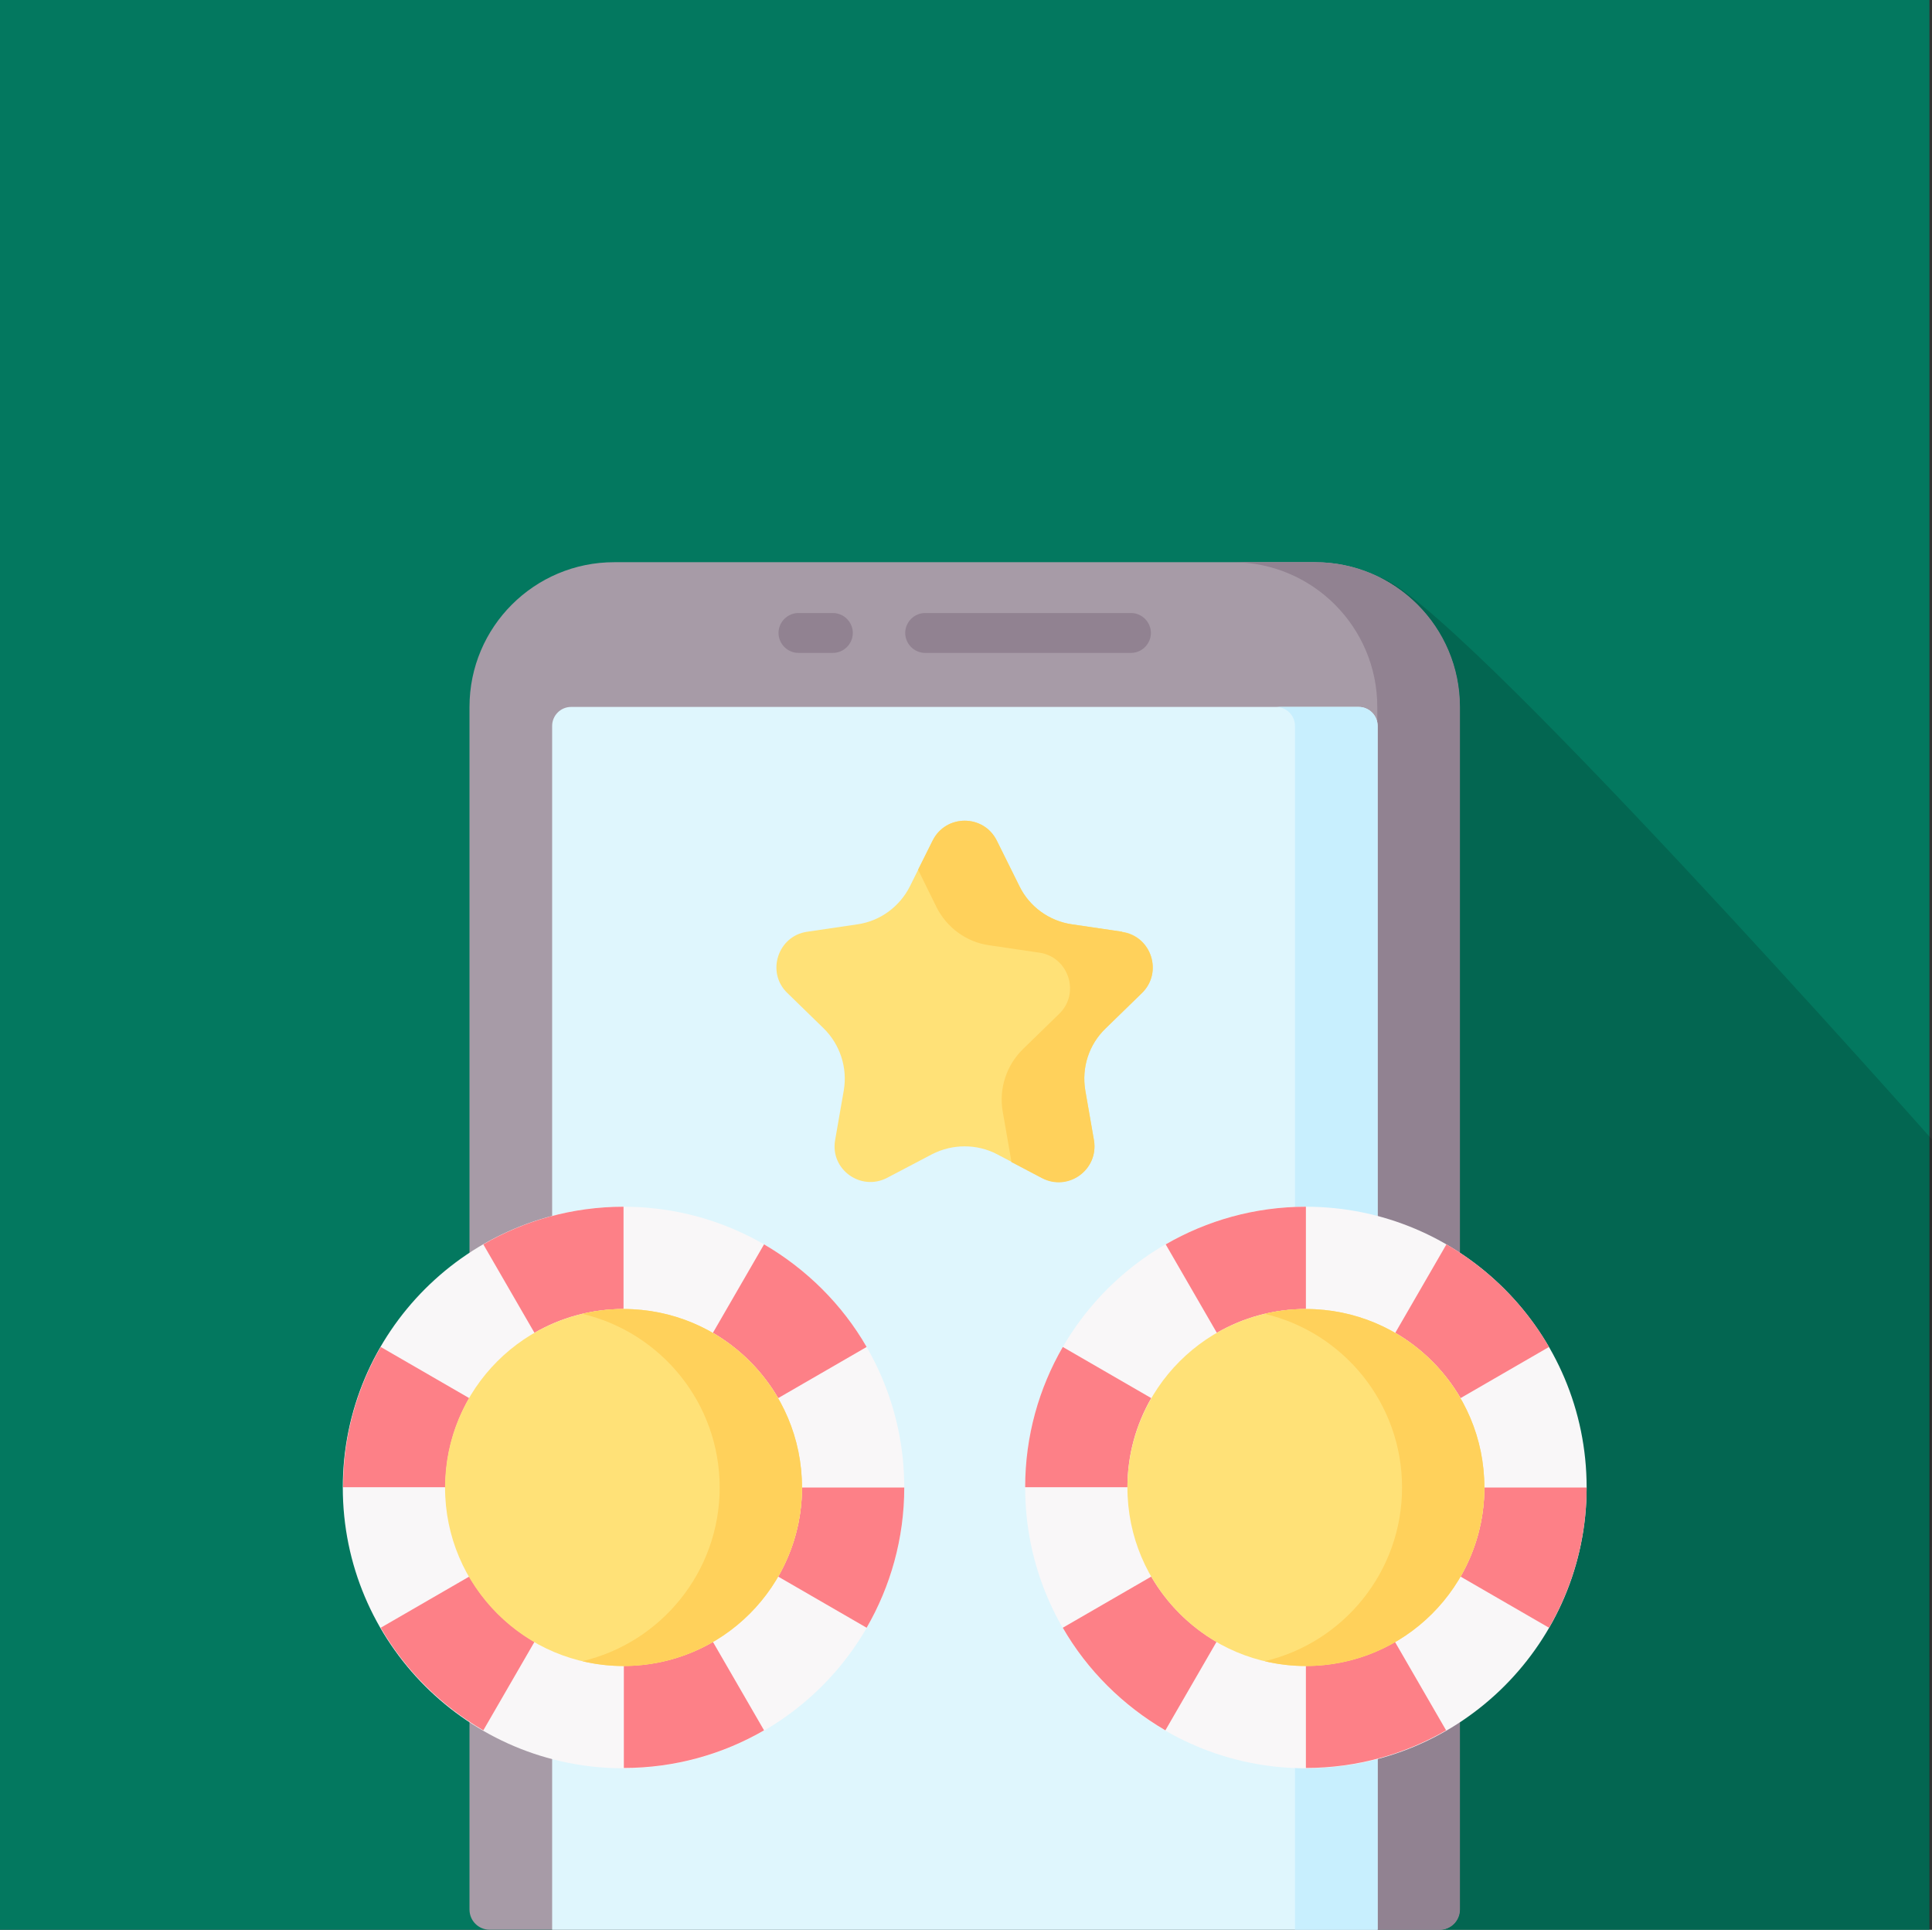 <?xml version="1.0" encoding="utf-8"?>
<svg xmlns="http://www.w3.org/2000/svg" id="Layer_1" data-name="Layer 1" viewBox="0 0 60.08 60">
  <rect x="0" y="0" width="60.08" height="60" fill="#333333" stroke="none"/>
  <rect width="60" height="60" fill="#03785f" stroke-width="0"/>
  <g opacity=".15">
    <path d="M42.9,17.96c-2.11-.57-28.6,32.11-26.34,34.37l4.92,7.66h38.53c0-4.43.08-24.55.08-24.55,0,0-14.96-16.89-17.19-17.49Z" fill="#000" stroke-width="0"/>
  </g>
  <g>
    <path d="M44.77,60H15.23c-.35,0-.63-.28-.63-.63V21.98c0-2.49,2.02-4.5,4.5-4.5h21.79c2.49,0,4.5,2.02,4.5,4.5v37.39c0,.35-.28.63-.63.63h0Z" fill="#a79ba7" stroke-width="0"/>
    <path d="M40.9,17.48h-2.57c2.49,0,4.5,2.02,4.5,4.5v38.02h1.94c.35,0,.63-.28.63-.63V21.98c0-2.49-2.02-4.5-4.5-4.5h0Z" fill="#918291" stroke-width="0"/>
    <path d="M17.17,60V22.57c0-.32.26-.59.59-.59h24.49c.32,0,.59.26.59.59v37.43h-25.67Z" fill="#dff6fd" stroke-width="0"/>
    <path d="M42.25,21.98h-2.57c.32,0,.59.26.59.59v37.43h2.57V22.57c0-.32-.26-.59-.59-.59h0Z" fill="#c8effe" stroke-width="0"/>
    <path d="M34.9,28.97l-1.56-.23c-.71-.1-1.33-.55-1.64-1.19l-.7-1.41c-.41-.83-1.59-.83-2,0l-.7,1.41c-.32.64-.93,1.09-1.64,1.19l-1.56.23c-.91.13-1.28,1.26-.62,1.9l1.13,1.1c.51.5.75,1.22.63,1.93l-.27,1.55c-.16.91.8,1.6,1.62,1.17l1.39-.73c.64-.33,1.4-.33,2.03,0l1.39.73c.82.43,1.77-.26,1.62-1.17l-.27-1.55c-.12-.71.11-1.43.63-1.93l1.13-1.1c.66-.64.3-1.77-.62-1.9Z" fill="#ffe177" stroke-width="0"/>
    <path d="M34.9,28.97l-1.56-.23c-.71-.1-1.33-.55-1.64-1.19l-.7-1.41c-.41-.83-1.59-.83-2,0l-.45.9.57,1.16c.32.64.93,1.09,1.64,1.19l1.56.23c.91.13,1.28,1.26.62,1.9l-1.13,1.1c-.51.5-.75,1.22-.63,1.93l.27,1.55s0,.02,0,.03l.95.5c.82.43,1.77-.26,1.62-1.17l-.27-1.55c-.12-.71.11-1.43.63-1.93l1.13-1.1c.66-.64.3-1.77-.62-1.9h0Z" fill="#ffd15b" stroke-width="0"/>
    <g>
      <path d="M25.9,19.06h-1.07c-.34,0-.62.28-.62.62s.28.62.62.62h1.07c.34,0,.62-.28.62-.62s-.28-.62-.62-.62Z" fill="#918291" stroke-width="0"/>
      <path d="M35.17,19.06h-6.4c-.34,0-.62.28-.62.62s.28.62.62.62h6.4c.34,0,.62-.28.62-.62s-.28-.62-.62-.62Z" fill="#918291" stroke-width="0"/>
    </g>
    <circle cx="19.39" cy="46.25" r="8.73" fill="#f9f7f8" stroke-width="0"/>
    <g>
      <path d="M19.39,37.52v3.18c-1.01,0-1.96.27-2.77.74l-1.59-2.75c1.28-.74,2.77-1.17,4.36-1.17Z" fill="#fd8087" stroke-width="0"/>
      <path d="M23.76,53.8c-1.28.74-2.77,1.17-4.36,1.17v-3.18c1.01,0,1.96-.27,2.77-.74l1.59,2.75Z" fill="#fd8087" stroke-width="0"/>
      <path d="M14.59,43.47c-.47.82-.74,1.76-.74,2.77h-3.18c0-1.59.43-3.08,1.17-4.36l2.75,1.59Z" fill="#fd8087" stroke-width="0"/>
      <path d="M28.12,46.25c0,1.59-.43,3.08-1.17,4.36l-2.75-1.59c.47-.82.74-1.76.74-2.77h3.18Z" fill="#fd8087" stroke-width="0"/>
      <path d="M16.62,51.05l-1.59,2.75c-1.32-.77-2.43-1.87-3.19-3.19l2.75-1.59c.49.84,1.19,1.54,2.03,2.03Z" fill="#fd8087" stroke-width="0"/>
      <path d="M26.95,41.88l-2.75,1.59c-.49-.84-1.19-1.54-2.03-2.03l1.59-2.75c1.32.77,2.43,1.87,3.19,3.19h0Z" fill="#fd8087" stroke-width="0"/>
    </g>
    <circle cx="19.39" cy="46.25" r="5.55" fill="#ffe177" stroke-width="0"/>
    <path d="M19.39,40.7c-.44,0-.87.05-1.28.15,2.45.58,4.27,2.78,4.27,5.4s-1.82,4.82-4.27,5.4c.41.1.84.15,1.28.15,3.06,0,5.55-2.48,5.55-5.55s-2.48-5.55-5.55-5.55h0Z" fill="#ffd15b" stroke-width="0"/>
    <circle cx="40.61" cy="46.25" r="8.73" fill="#f9f7f8" stroke-width="0"/>
    <path d="M40.61,37.52v3.18c-1.01,0-1.96.27-2.77.74l-1.59-2.75c1.28-.74,2.77-1.17,4.36-1.17Z" fill="#fd8087" stroke-width="0"/>
    <path d="M44.97,53.8c-1.28.74-2.77,1.17-4.36,1.17v-3.18c1.01,0,1.96-.27,2.77-.74l1.59,2.75Z" fill="#fd8087" stroke-width="0"/>
    <path d="M35.8,43.47c-.47.82-.74,1.76-.74,2.77h-3.18c0-1.59.43-3.08,1.17-4.36l2.75,1.59Z" fill="#fd8087" stroke-width="0"/>
    <path d="M49.34,46.25c0,1.59-.43,3.08-1.17,4.36l-2.75-1.59c.47-.82.74-1.76.74-2.77h3.18Z" fill="#fd8087" stroke-width="0"/>
    <path d="M37.83,51.05l-1.59,2.75c-1.32-.77-2.43-1.87-3.19-3.19l2.75-1.59c.49.84,1.19,1.54,2.03,2.03Z" fill="#fd8087" stroke-width="0"/>
    <path d="M48.17,41.88l-2.75,1.59c-.49-.84-1.19-1.54-2.03-2.03l1.59-2.75c1.32.77,2.43,1.87,3.19,3.19Z" fill="#fd8087" stroke-width="0"/>
    <circle cx="40.61" cy="46.25" r="5.55" fill="#ffe177" stroke-width="0"/>
    <path d="M40.61,40.7c-.44,0-.87.05-1.28.15,2.45.58,4.27,2.78,4.27,5.4s-1.82,4.82-4.27,5.4c.41.1.84.15,1.28.15,3.06,0,5.55-2.48,5.55-5.55s-2.48-5.55-5.55-5.55h0Z" fill="#ffd15b" stroke-width="0"/>
  </g>
</svg>